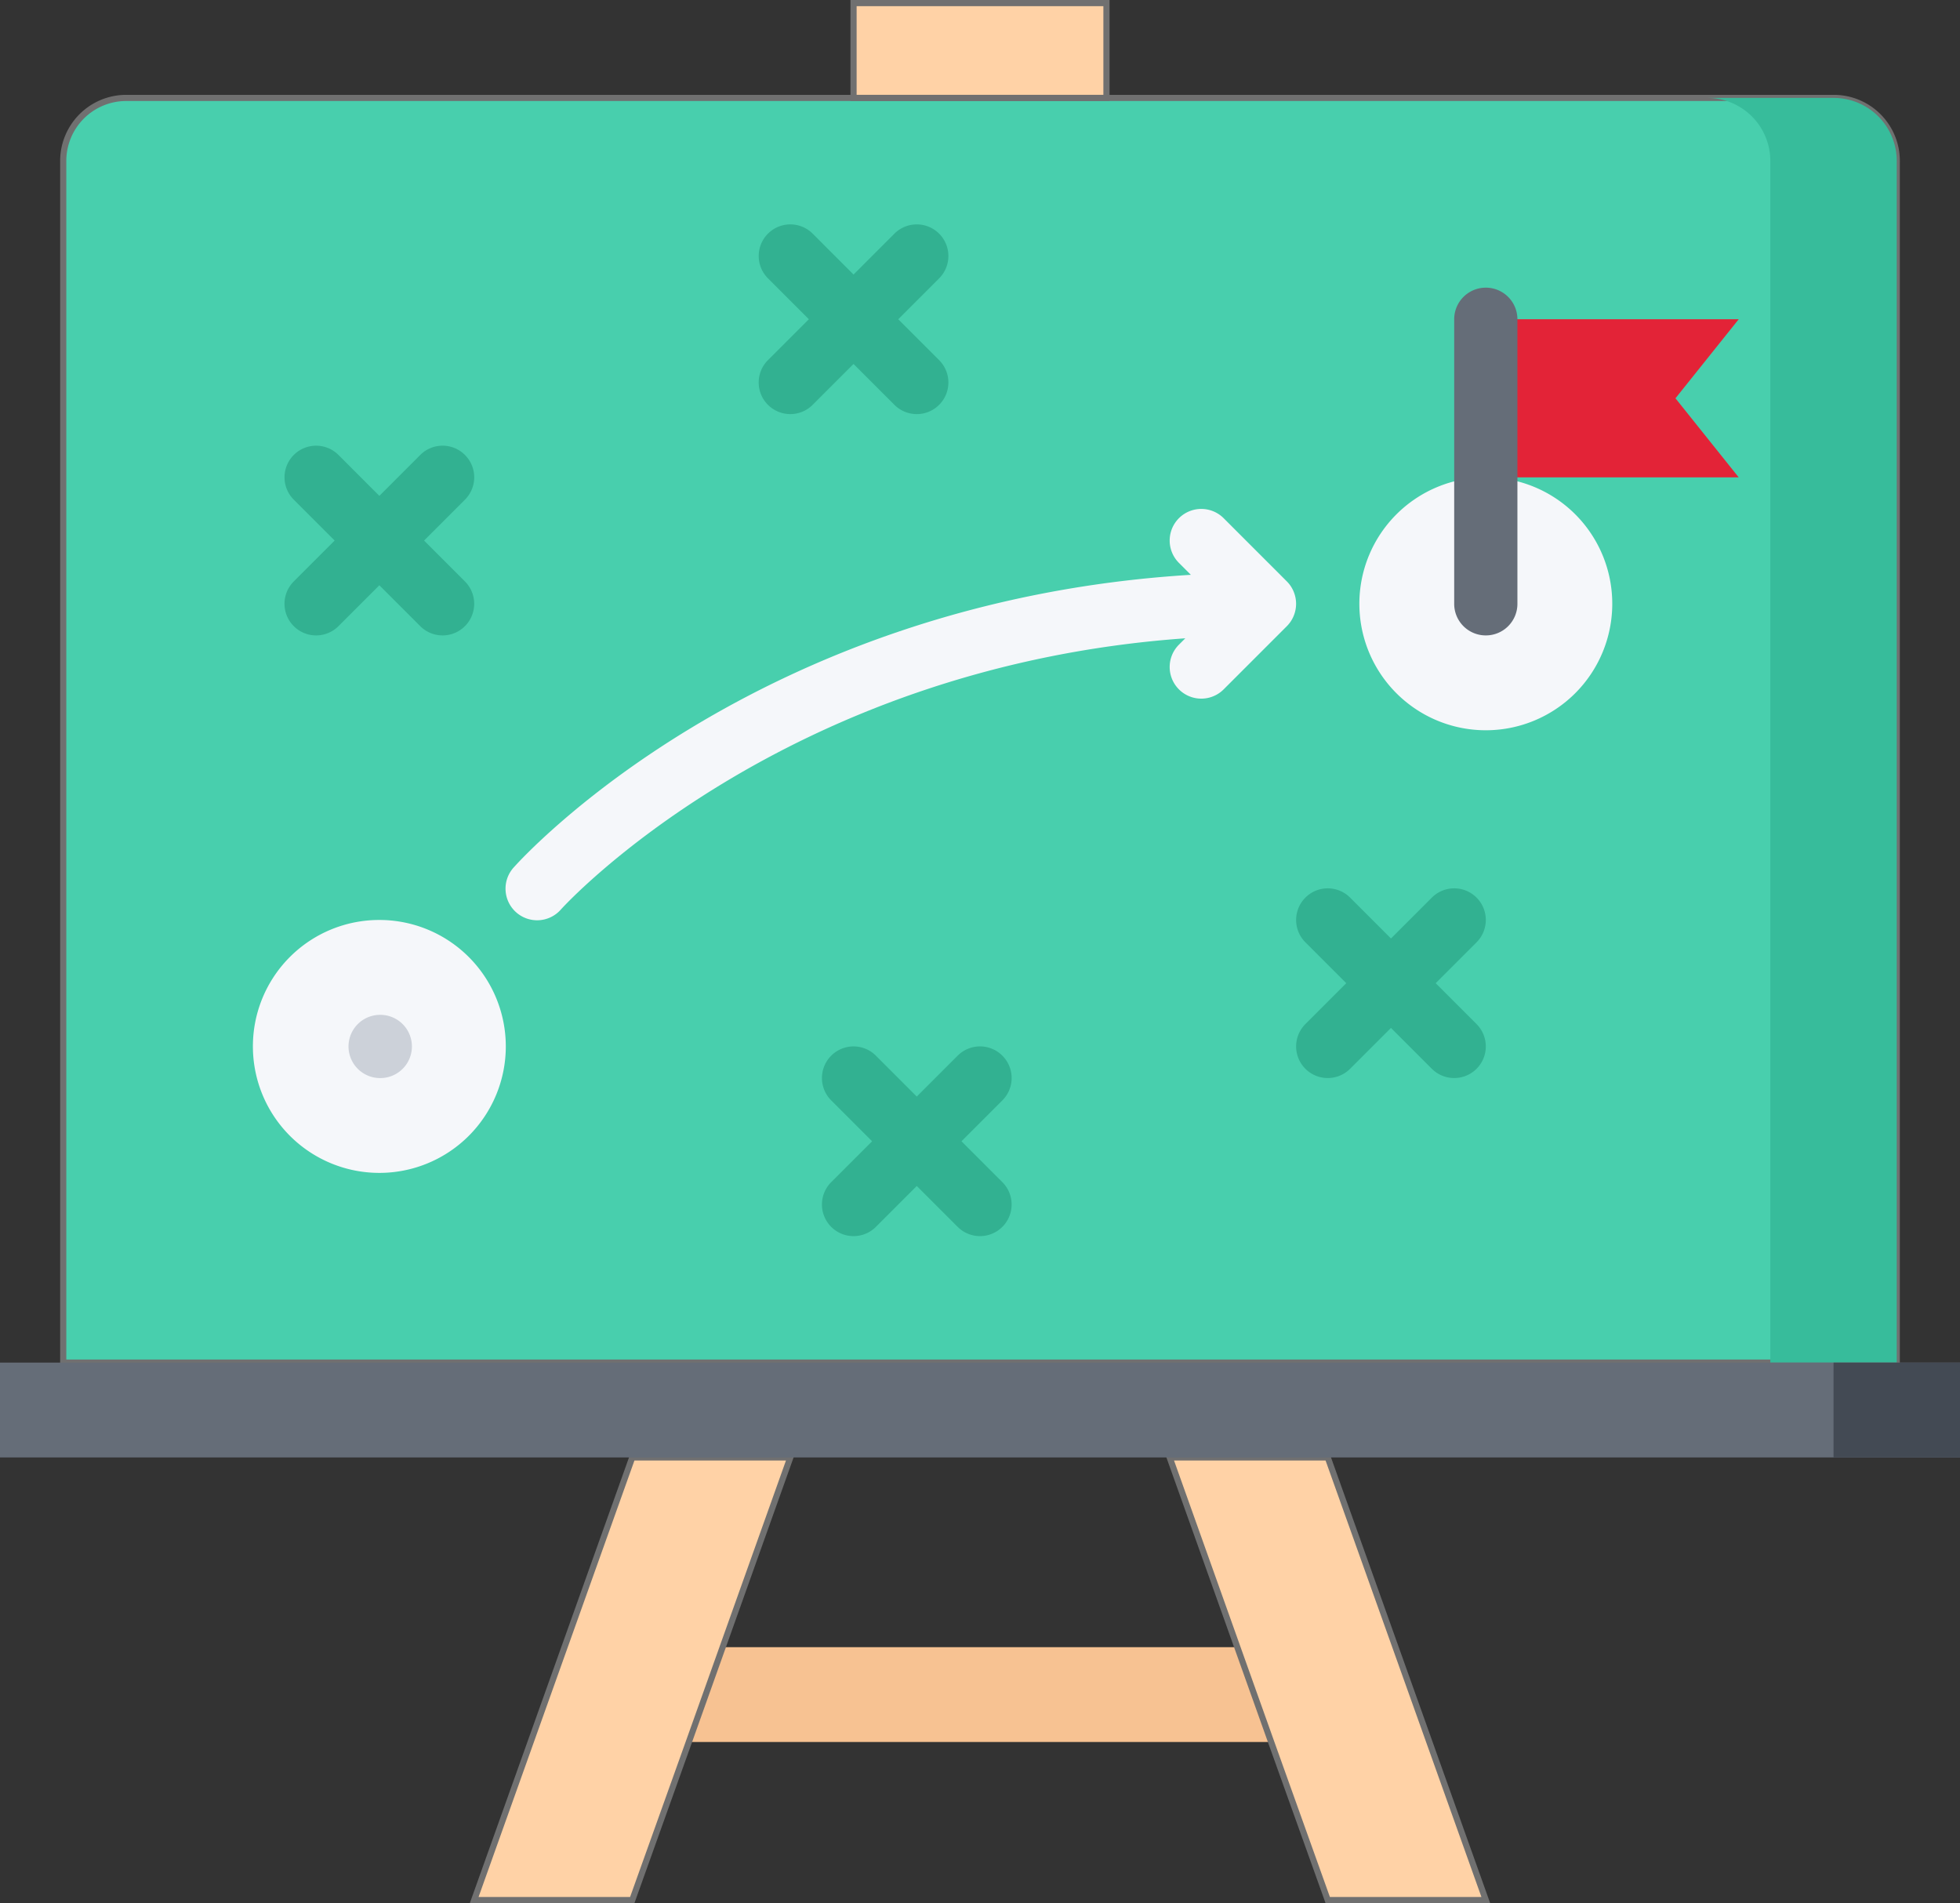 <svg xmlns="http://www.w3.org/2000/svg" width="318.298" height="309.029" viewBox="0 0 318.298 309.029"><rect x="0" y="0" width="318.298" height="309.029" fill="#333333" stroke="none"/><defs><style>.a{fill:#48cfad;}.a,.d{stroke:#707070;}.b{fill:#37bc9b;}.c{fill:#f7c292;}.d{fill:#ffd2a6;}.e{fill:#656d78;}.f{fill:#434a54;}.g{fill:#e32337;}.h{fill:#f5f7fa;}.i{fill:#ccd1d9;}.j{fill:#32b191;}</style></defs><g transform="translate(0 0.5)"><path class="a" d="M313.763,34.268V229.353H16V34.268A10.233,10.233,0,0,1,26.268,24H303.495A10.233,10.233,0,0,1,313.763,34.268Zm0,0" transform="translate(-5.732 -8.598)"/><path class="b" d="M452.535,24H432a10.233,10.233,0,0,1,10.268,10.268V229.353H462.8V34.268A10.233,10.233,0,0,0,452.535,24Zm0,0" transform="translate(-154.773 -8.598)"/><path class="c" d="M179.813,416h83.58l5.492,15.4H174.32Zm0,0" transform="translate(-62.454 -149.04)"/><path class="d" d="M171.338,368l-10.987,30.8-5.492,15.4-9.19,25.669H120L145.669,368Zm0,0" transform="translate(-42.992 -131.844)"/><path class="d" d="M321.669,368l25.669,71.874H321.669l-9.19-25.669-5.492-15.4L296,368Zm0,0" transform="translate(-106.048 -131.844)"/><path class="e" d="M318.3,344v15.4H0V344Zm0,0" transform="translate(0 -123.245)"/><path class="f" d="M474.268,344H464v15.4h20.535V344Zm0,0" transform="translate(-166.237 -123.245)"/><path class="d" d="M216,0h41.071V15.4H216Zm0,0" transform="translate(-77.386)"/><path class="g" d="M417.071,80,406.8,92.835l10.268,12.835H376V80Zm0,0" transform="translate(-134.71 -28.662)"/><path class="h" d="M385.071,140.535A20.535,20.535,0,1,1,364.535,120,20.511,20.511,0,0,1,385.071,140.535Zm0,0" transform="translate(-123.245 -42.992)"/><path class="h" d="M84.535,232A20.535,20.535,0,1,1,64,252.535,20.511,20.511,0,0,1,84.535,232Zm0,0" transform="translate(-22.929 -83.119)"/><path class="e" d="M373.134,128.472A5.128,5.128,0,0,1,368,123.338v-46.2a5.134,5.134,0,1,1,10.268,0v46.2A5.128,5.128,0,0,1,373.134,128.472Zm0,0" transform="translate(-131.844 -25.795)"/><path class="h" d="M255.951,145.361a5.132,5.132,0,0,0,0-3.921,5.071,5.071,0,0,0-1.113-1.675L244.575,129.5a5.133,5.133,0,0,0-7.26,7.26l1.935,1.935c-70.655,4.334-108.3,45.646-109.951,47.5a5.132,5.132,0,1,0,7.671,6.818c.368-.416,35.766-39.351,101.378-44.009l-1.033,1.033a5.133,5.133,0,1,0,7.26,7.26l10.263-10.263A5.072,5.072,0,0,0,255.951,145.361Zm0,0" transform="translate(-45.859 -45.858)"/><path class="i" d="M93.358,266.275a5.134,5.134,0,0,1-.055-10.268h.055a5.134,5.134,0,1,1,0,10.268Zm0,0" transform="translate(-31.599 -91.72)"/><g transform="translate(46.203 35.935)"><path class="j" d="M101.3,113.5a5.127,5.127,0,0,0-7.26,0L87.4,120.141,80.763,113.5a5.133,5.133,0,0,0-7.26,7.26l6.638,6.638L73.5,134.038a5.133,5.133,0,1,0,7.26,7.26L87.4,134.66l6.638,6.638a5.133,5.133,0,1,0,7.26-7.26L94.66,127.4l6.638-6.638A5.127,5.127,0,0,0,101.3,113.5Zm0,0" transform="translate(-71.997 -76.06)"/><path class="j" d="M214.038,85.3a5.133,5.133,0,1,0,7.26-7.26L214.66,71.4l6.638-6.638a5.133,5.133,0,1,0-7.26-7.26L207.4,64.141,200.763,57.5a5.133,5.133,0,0,0-7.26,7.26l6.638,6.638L193.5,78.038a5.133,5.133,0,1,0,7.26,7.26L207.4,78.66Zm0,0" transform="translate(-114.99 -55.997)"/><path class="j" d="M237.3,265.5a5.127,5.127,0,0,0-7.26,0l-6.638,6.638-6.638-6.638a5.133,5.133,0,0,0-7.26,7.26l6.638,6.638-6.638,6.638a5.133,5.133,0,1,0,7.26,7.26l6.638-6.638,6.638,6.638a5.133,5.133,0,1,0,7.26-7.26L230.66,279.4l6.638-6.638A5.127,5.127,0,0,0,237.3,265.5Zm0,0" transform="translate(-120.722 -130.517)"/><path class="j" d="M350.66,239.4l6.638-6.638a5.133,5.133,0,1,0-7.26-7.26l-6.638,6.638-6.638-6.638a5.133,5.133,0,0,0-7.26,7.26l6.638,6.638-6.638,6.638a5.133,5.133,0,1,0,7.26,7.26l6.638-6.638,6.638,6.638a5.133,5.133,0,1,0,7.26-7.26Zm0,0" transform="translate(-163.714 -116.187)"/></g></g></svg>